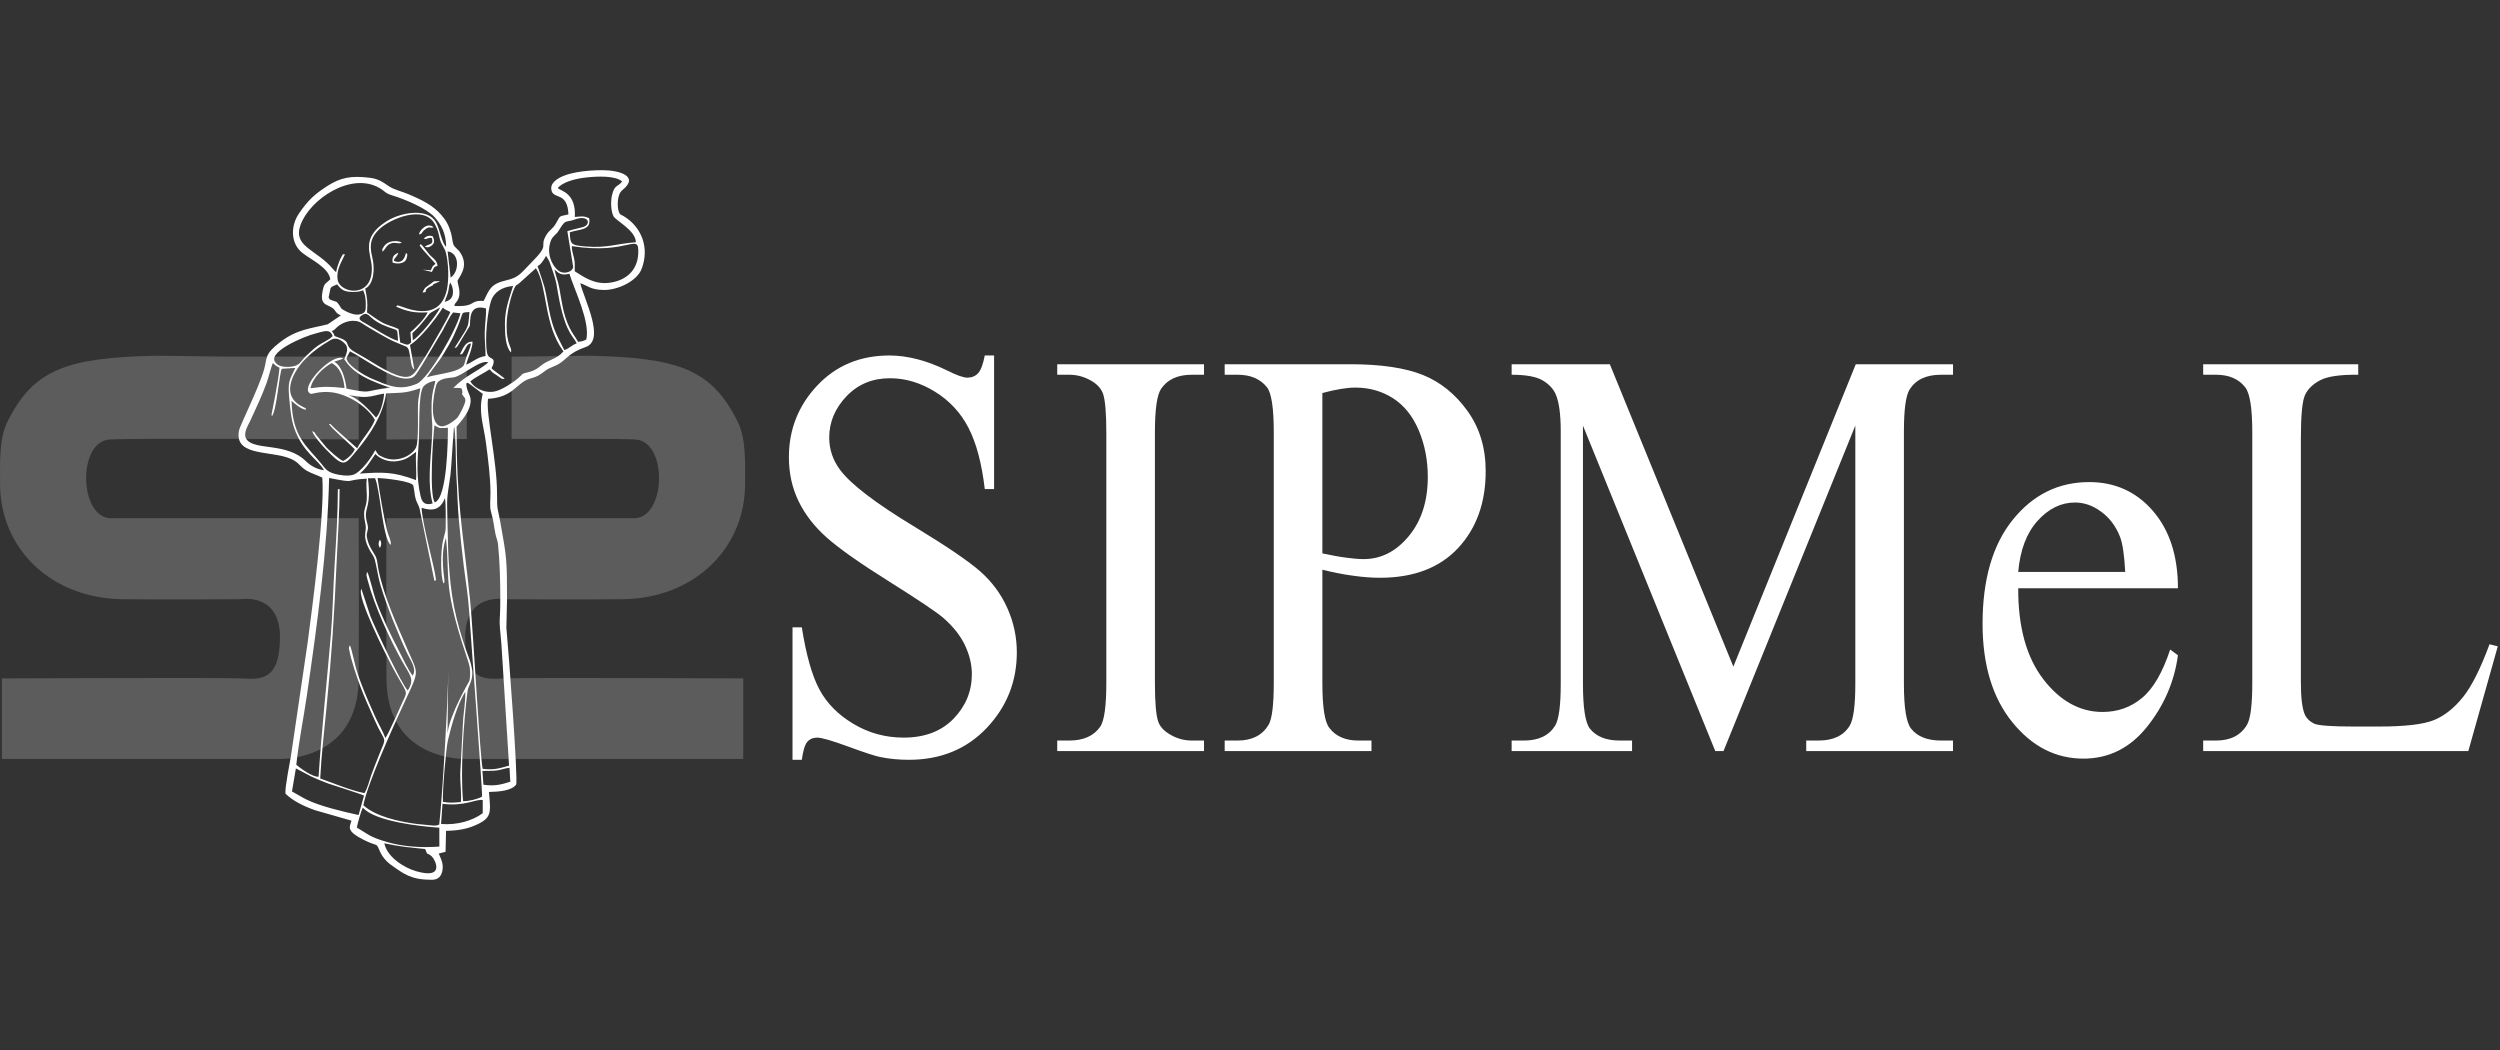 <?xml version="1.0" encoding="UTF-8"?>
<svg width="743.07px" height="312.08px" style="enable-background:new 0 0 743.068 312.085" version="1.1" viewBox="0 0 743.07 312.08" xml:space="preserve" xmlns="http://www.w3.org/2000/svg">
<rect x="0" y="0" width="743.07" height="312.08" fill="#333333" stroke="none"/>
<style type="text/css">
	.st0{opacity:0.2;fill-rule:evenodd;clip-rule:evenodd;fill:#FFFFFF;}
	.st1{fill-rule:evenodd;clip-rule:evenodd;fill:#FFFFFF;}
	.st2{fill:#FFFFFF;}
</style>

<path class="st0" d="m106.61 106h-38.857l-21.07-0.274c-26.817 0.547-36.782 3.985-44.535 19.771-2.446 4.979-2.133 12.118-2.132 18.262 0.004 19.411 15.259 34.106 36.405 34.346 12.04 0.137 34.889 0 34.889 0s11.903-2.189 11.903 11.219c0 13.408-6.02 12.587-11.767 12.314s-70.873 0-70.873 0v23.943h82.092s23.807 1.095 23.943-23.807 0-47.75 0-47.75h-73.608c-9.518 0-10.078-22.809-0.41-23.396 7.915-0.481 74.019 0 74.019 0z" style="stroke-width:.676"/>
<path class="st0" d="m114.87 106h23.853v24.489c-13.233 0.061-23.853 0.139-23.853 0.139zm37.193 0h1.664l21.07-0.274c26.817 0.547 36.782 3.985 44.535 19.771 2.446 4.979 2.133 12.118 2.132 18.262-4e-3 19.411-15.259 34.106-36.405 34.346-12.04 0.137-34.889 0-34.889 0s-11.903-2.189-11.903 11.219c0 13.408 6.02 12.587 11.767 12.314s70.873 0 70.873 0v23.943h-82.093s-23.807 1.095-23.943-23.807c-0.137-24.902 0-47.75 0-47.75h73.608c9.518 0 10.078-22.809 0.41-23.396-3.721-0.226-20.301-0.239-36.826-0.191v-24.437z" style="stroke-width:.676"/>
<path class="st1" d="m124.97 72.723c-0.049 0.083-0.672-0.126 0.584 1.337l3.896 4.349c-1.381 1.114-0.613 0.524-1.425 1.914l-2.378-0.165 2.715 0.666c0.196-0.393 0.545-1.133 0.606-1.206 0.507-0.599 0.371-0.206 1.073-0.635-0.164-1.706-1.571-2.338-2.505-3.458l-1.924-2.408c-0.98-1.035-0.41-0.483-0.642-0.395z" style="stroke-width:.676"/>
<path class="st1" d="m116.71 78.048c1.084 0.425 3.571 0.529 4.116-1.191 0.585-1.847-0.116-1.492-0.183-1.581-0.175 0.397-0.523 2.981-2.824 2.504-1.729-0.358 0.063-1.06 0.61-2.64-1.372 0.418-2.017 1.422-1.719 2.908z" style="stroke-width:.676"/>
<path class="st1" d="m126.03 70.966c0.87 0.328 0.767-0.337 2.288-0.272 0.203 0.71 0.377 1.225-0.193 1.734l-1.429 0.614c-0.067 0.027-0.167 0.08-0.222 0.103-0.055 0.023-0.147 0.072-0.218 0.114 0.254 0.118 1.003 0.662 2.226-0.443 0.868-0.784 0.528-1.734 0.094-2.63-0.546-0.103-1.264-0.304-2.122 0.303-0.481 0.34-0.159 0.116-0.424 0.478z" style="stroke-width:.676"/>
<path class="st1" d="m113.77 74.781c0.823-0.793 0.925-1.655 2.116-2.286 1.459-0.772 2.558 0.222 3.54-0.384-0.763-0.549-4.163-1.083-5.565 1.546-0.03 0.056-0.205 0.302-0.235 0.558-0.039 0.344 0.052 0.354 0.143 0.565z" style="stroke-width:.676"/>
<path class="st1" d="m125.6 86.924c1.953 0.004-0.192-0.628 2.344-1.771 1.931-0.87-0.433-0.272 2.006-1.164 0.885-0.324 0.48-0.213 0.756-0.424l-1.706 0.036-2.638 1.958c-0.354 0.509-0.569 0.835-0.76 1.365z" style="stroke-width:.676"/>
<path class="st1" d="m124.53 69.657c1.097-0.07 0.496-0.461 1.89-1.521 1.379-1.048 1.496-0.143 2.44-0.589-1.872-1.633-4.16 0.927-4.331 2.11z" style="stroke-width:.676"/>
<path class="st1" d="m112.91 162.81c0.497-0.687 0.537-1.788 0-2.387-0.499 0.806-0.491 1.732 0 2.387z" style="stroke-width:.676"/>
<path class="st2" d="m295.47 105.66v39.71h-2.765c-0.896-7.63-2.509-13.699-4.839-18.207-2.33-4.508-5.658-8.093-9.986-10.751-4.301-2.659-8.756-3.988-13.364-3.988-5.224 0-9.524 1.792-12.93 5.375-3.405 3.583-5.121 7.688-5.121 12.254 0 3.497 1.075 6.705 3.225 9.595 3.123 4.219 10.497 9.885 22.173 16.936 9.524 5.78 16.027 10.202 19.51 13.266 3.482 3.092 6.17 6.705 8.039 10.895 1.869 4.19 2.817 8.554 2.817 13.151 0 8.698-2.995 16.185-8.961 22.485-5.991 6.3-13.697 9.451-23.094 9.451-2.97 0-5.735-0.26-8.347-0.78-1.562-0.29-4.761-1.33-9.653-3.122-4.865-1.792-7.963-2.688-9.269-2.688-1.254 0-2.253 0.434-2.97 1.271-0.717 0.868-1.254 2.63-1.613 5.317h-2.765v-39.363h2.765c1.305 8.237 3.047 14.422 5.249 18.497 2.202 4.104 5.582 7.514 10.114 10.202 4.532 2.717 9.499 4.075 14.902 4.075 6.248 0 11.214-1.878 14.824-5.607 3.636-3.757 5.453-8.18 5.453-13.266 0-2.832-0.692-5.693-2.049-8.583-1.383-2.89-3.507-5.578-6.401-8.092-1.946-1.705-7.298-5.29-16.027-10.78-8.731-5.463-14.953-9.854-18.64-13.121-3.687-3.266-6.503-6.907-8.398-10.837-1.92-3.959-2.868-8.324-2.868-13.063 0-8.237 2.817-15.346 8.423-21.3 5.607-5.954 12.776-8.931 21.43-8.931 5.429 0 11.164 1.502 17.231 4.48 2.817 1.417 4.788 2.11 5.94 2.11 1.305 0 2.381-0.434 3.2-1.3 0.819-0.896 1.485-2.629 1.997-5.288h2.767zm62.396 114.45v3.122h-43.628v-3.122h3.609c4.224 0 7.271-1.387 9.191-4.132 1.203-1.82 1.792-6.156 1.792-13.034v-74.392c0-5.809-0.333-9.653-0.972-11.503-0.512-1.417-1.536-2.63-3.098-3.641-2.202-1.358-4.506-2.024-6.912-2.024h-3.609v-3.122h43.628v3.122h-3.662c-4.148 0-7.169 1.387-9.064 4.132-1.254 1.82-1.869 6.156-1.869 13.034v74.392c0 5.809 0.333 9.653 0.972 11.503 0.486 1.415 1.536 2.63 3.149 3.641 2.151 1.358 4.404 2.024 6.81 2.024zm35.178-50.78v33.612c0 7.225 0.691 11.705 2.1 13.439 1.895 2.485 4.763 3.729 8.603 3.729h3.891v3.122h-43.629v-3.122h3.84c4.301 0 7.4-1.59 9.242-4.74 0.999-1.734 1.511-5.895 1.511-12.427v-74.392c0-7.225-0.666-11.705-2.022-13.439-1.971-2.486-4.865-3.729-8.731-3.729h-3.84v-3.122h37.33c9.115 0 16.283 1.069 21.558 3.178 5.249 2.11 9.679 5.693 13.288 10.722 3.611 5.029 5.402 10.982 5.402 17.861 0 9.393-2.739 17.024-8.219 22.89-5.48 5.866-13.211 8.815-23.223 8.815-2.457 0-5.094-0.202-7.937-0.607-2.866-0.374-5.913-0.98-9.165-1.79zm0-4.856c2.637 0.578 4.992 1.012 7.041 1.271 2.024 0.29 3.789 0.434 5.224 0.434 5.197 0 9.653-2.283 13.415-6.82 3.764-4.537 5.658-10.405 5.658-17.6 0-4.971-0.896-9.595-2.688-13.844-1.792-4.249-4.353-7.427-7.63-9.537-3.303-2.11-7.041-3.179-11.214-3.179-2.561 0-5.811 0.549-9.806 1.619zm116.78 58.756-39.326-96.731v76.79c0 7.081 0.691 11.503 2.049 13.266 1.869 2.37 4.839 3.554 8.909 3.554h3.636v3.122h-35.794v-3.122h3.662c4.353 0 7.425-1.474 9.269-4.422 1.101-1.82 1.665-5.954 1.665-12.398v-75.085c0-5.087-0.512-8.786-1.51-11.041-0.717-1.647-2.024-3.005-3.917-4.132-1.92-1.098-4.967-1.647-9.166-1.647v-3.122h29.187l36.715 89.882 36.383-89.882h28.907v3.122h-3.56c-4.43 0-7.528 1.474-9.371 4.422-1.101 1.82-1.665 5.954-1.665 12.398v75.085c0 7.081 0.717 11.503 2.126 13.266 1.869 2.37 4.839 3.554 8.909 3.554h3.558v3.122h-43.629v-3.122h3.66c4.404 0 7.476-1.474 9.269-4.422 1.101-1.82 1.665-5.954 1.665-12.398v-76.79l-39.173 96.731zm90.048-48.38c-0.051 11.474 2.433 20.461 7.425 26.993 4.992 6.503 10.882 9.769 17.641 9.769 4.481 0 8.398-1.388 11.726-4.162 3.329-2.746 6.119-7.571 8.372-14.393l2.304 1.705c-1.05 7.803-4.097 14.885-9.14 21.214-5.045 6.329-11.368 9.508-18.946 9.508-8.244 0-15.311-3.612-21.174-10.866-5.862-7.254-8.807-16.993-8.807-29.219 0-13.236 3.021-23.583 9.038-30.982 6.017-7.427 13.57-11.127 22.659-11.127 7.681 0 14.005 2.861 18.946 8.583 4.941 5.722 7.426 13.381 7.426 22.976zm0-4.856h31.799c-0.256-4.971-0.768-8.468-1.562-10.491-1.254-3.151-3.123-5.636-5.607-7.427-2.457-1.82-5.045-2.717-7.758-2.717-4.148 0-7.86 1.82-11.138 5.463-3.278 3.642-5.173 8.7-5.735 15.173zm140.08 21.503 2.457 0.607-8.756 31.127h-78.807v-3.122h3.815c4.301 0 7.373-1.561 9.217-4.71 1.05-1.792 1.562-5.954 1.562-12.456v-74.392c0-7.168-0.692-11.647-2.1-13.439-1.946-2.486-4.839-3.729-8.679-3.729h-3.815v-3.122h46.086v3.122c-5.402-0.058-9.191 0.491-11.393 1.676-2.177 1.156-3.662 2.659-4.455 4.422-0.794 1.792-1.203 6.069-1.203 12.803v72.483c0 4.71 0.409 7.919 1.203 9.681 0.588 1.214 1.536 2.081 2.792 2.659 1.229 0.549 5.146 0.839 11.726 0.839h7.425c7.835 0 13.313-0.636 16.463-1.937 3.149-1.3 6.042-3.612 8.654-6.907 2.585-3.295 5.195-8.498 7.807-15.607z" style="stroke-width:1.311"/>
<path class="st1" d="m114.23 250.65c4.459 0.991 7.503 1.221 12.136 1.704 0.961 2.369 0.302 0.701 1.974 2.201 0.962 0.864 4.137 6.946-4.682 4.387-3.688-1.07-8.603-4.252-9.428-8.292zm-8.171-4.681c0.201-1.192 1.315-5.091 1.797-5.915 3.571 4.124 17.114 5.578 22.725 5.966l9e-3 5.605c-5.113 0.384-10.588 0.086-15.468-1.332-5.296-1.538-5.459-2.205-9.062-4.324zm25.462-7.06c6.614 0.862 9.895-1.471 11.961-1.115l2e-3 3.904c-2.953 2.206-7.533 3.606-12.384 3.214l0.42-6.003zm-43.586-10.452c0.043-0.013 0.115-5e-3 0.134-2e-3l4.452 2.345c1.666 0.753 3.258 1.442 5.065 2.1 1.481 0.54 10.076 3.189 10.614 3.578l-1.615 5.767c-4.287-0.912-11.576-2.646-15.472-4.592-1.563-0.781-2.849-1.613-4.33-2.416l1.153-6.781zm55.449 0.697c1.524-0.095 2.865 0.055 4.435-0.172 1.264-0.183 2.494-0.699 3.624-0.766l0.233 4.13c-2.679 0.833-4.555 1.39-7.988 0.895zm-11.724 9.19c-0.23-2.582 0.897-15.81 1.475-18.29 1.104-4.734 2.878-10.814 5.153-14.432 0.16 1.913-0.412 5.746-0.609 7.906l-0.882 16.364c-0.061 2.417 0.433 6.474 0.183 8.499-2.095 0.154-3.195 0.326-5.321-0.047zm5.981-0.218c-0.841-8.809 0.16-23.78 1.35-32.863 0.244-1.861 2.689-3.643 0.433-9.615-1.459-3.86-2.661-7.668-3.68-11.772-2.273-9.156-2.557-18.328-2.732-28.151-0.159-8.937-0.303-6.306 0.87-14.509 0.279-1.95 0.916-14.035 1.076-14.32 0.532 0.845 0.525 11.979 0.662 14.056 0.312 4.75 0.362 9.456 0.817 14.173 0.426 4.418 0.871 8.923 1.438 13.4 0.573 4.523 1.296 8.77 1.573 13.249 0.358 5.82 4.069 54.357 3.826 55.002-1.145 0.707-3.994 1.413-5.633 1.351zm-49.569-10.811c0.674-6.512 2.165-13.908 3.135-20.572 3.095-21.262 6.12-43.114 6.616-64.671 8.697 1.677 3.921 0.589 11.186 0.195-0.216 1.581-0.032 3.257 0.026 4.869 0.156 4.31-1.588 3.562-0.42 8.601 0.565 2.437-1.196 3.138 1.202 7.668 0.601 1.137 1.338 1.92 1.6 2.968 0.661 2.644 0.948 5.138 1.723 7.727 1.771 5.913 5.294 14.66 8.011 20.355 0.872 1.827 2.811 4.325 1.495 6.386-1.317-1.694-2.899-5.113-3.926-7.123-2.63-5.152-4.942-9.706-7.002-15.32-0.697-1.898-1.858-7.052-2.531-8.356-0.266 0.392-0.114-0.144-0.21 0.597-0.097 0.755-0.043 0.17 0.025 0.667 0.046 0.335 0.216 0.897 0.289 1.185 1.905 7.454 6.74 17.883 10.366 24.312 2.208 3.915 3.675 5.052 1.556 8.43-1.737-1.526-9.862-18.905-11.113-22.073l-2.683-8.121c-1.558 2.188 7.623 20.198 8.959 22.74 4.601 8.752 5.023 7.102 3.389 10.617-0.465 1-4.496 10.243-5.234 10.961-0.743-2.109-2.089-4.256-3.12-6.587-2.047-4.631-3.843-8.576-5.401-13.485-0.51-1.608-1.421-6.264-1.978-7.441-0.545 0.662-0.254 1.118-0.185 1.511 0.465 2.68 2.165 7.72 3.068 10.171 1.353 3.675 2.978 7.196 4.517 10.67 3.178 7.175 3.712 4.009 1.123 10.475-0.734 1.833-1.444 3.599-2.157 5.577-0.637 1.769-1.143 4.062-2.069 5.492-4.384-0.868-9.177-2.984-13.149-4.35 0.333-6.696 1.2-14.332 1.87-21.053 1.481-14.864 2.339-27.982 2.991-42.869 0.318-7.258 0.892-14.909 0.89-22.16l-0.512 0.143c0 7.122-0.505 15.09-0.941 22.047-0.447 7.138-0.554 14.461-1.153 21.478-1.198 14.019-2.726 27.998-3.631 41.888-1.742 0.194-5.686-2.708-6.62-3.547zm19.924 12.027c1.225-6.356 8.372-22.192 11.469-28.954 5.361-11.705 5.106-9.347 1.579-17.556-3.151-7.333-6.874-15.277-8.603-23.727-0.213-1.042-0.249-2.365-0.647-3.405-0.434-1.133-1.993-2.844-2.605-5.399-0.453-1.894 0.028-1.763 0.171-3.203 0.097-0.981-0.488-2.206-0.583-3.366-0.262-3.187 1.592-3.126 0.586-11.567l2.114-0.028c1.543 3.321 2.19 17.659 4.623 19.823 0.352-0.906-0.759-3.018-1.074-4.328-1.098-4.568-2.134-10.895-2.8-15.544 2.266 0.064 10.219 0.934 10.626 2.265l0.299 1.675c0.346 3.276 1.02 3.327 1.54 5.06l4.434 21.582c0.636-0.687 0.609 1.004 0.318-1.339-0.369-2.964-3.894-15.514-4.144-20.396 3.459 1.105 5.576 0.524 6.975-2.899 0.247 1.816 0.197 4.901 0.218 6.831 0.041 3.71-0.195 3.026-0.881 6.12-0.575 2.595-0.778 10.045 0.197 12.441 0.266-0.295 0.38-0.15 0.232-1.517-0.066-0.603-0.164-1.218-0.224-1.856-0.109-1.162-0.197-2.452-0.195-3.735 2e-3 -2.595 0.243-4.175 0.908-6.481 0.706 5.628 0.297 11.351 1.244 17.094 1.573 9.553 5.613 19.722 5.836 21.344 0.164 1.187 0.197 3.072-0.091 4.114-0.032 0.118-5.915 9.968-6.502 15.637l0.225-19.348c0 8.356-1.745 38.135-2.685 46.389-0.076 0.048-0.179 0.086-0.249 0.107-0.07 0.022-0.166 0.073-0.253 0.095l-0.537 0.114c-6e-3 6.8e-4 -0.791-5e-3 -0.859-7e-3l-4.717-0.464c-5.283-0.664-12.299-2.225-15.945-5.57zm3.586-104.41c1.181 1.317 3.713 2.535 6.45 2.14 3.147-0.453 3.816-1.532 5.651-2.778-0.23 2.778 0.196 6.092-0.032 8.411-6.863-2.603-10.104-2.371-16.715-1.943 2.161-1.841 2.828-3.249 4.647-5.83zm17.648 14.406c-1.685-2.236-0.568-19.219-0.089-22.906 1.788 1.025 1.481 0.824 3.993 0.704-6.8e-4 3.795-0.199 20.807-3.904 22.203zm-25.633-31.842c1.716 0.051 3.053 0.6 5.313 0.472 1.879-0.107 3.368-0.707 5.253-0.985-0.085 2.133-1.154 6.048-2.401 7.106-1.786-1.942-5.154-5.836-8.165-6.593zm-11.307-2.108c0.654-3.244 3.922-6.191 6.299-7.467 2.329 1.148 3.481 3.899 3.821 7.421-4.191-0.447-5.938-0.533-10.121 0.047zm47.438 62.996c-2.215-21.269-4.021-28.591-4.021-51.577 0.175-0.372 5.64-5.553 3.814-9.425-0.232-0.491-2.153-5.008 0.22-3.138l3.753 2.827c-1.408 5.318 0.264 9.264 0.956 14.599 0.597 4.598 1.338 10.239 1.338 14.897 0 2.013-0.271 3.963 0.11 5.357 1.045 3.819 0.764 3.969 1.394 6.919 0.259 1.215 0.598 1.638 0.758 3.194 0.518 5.031 0.651 10.925 0.651 16.029 0 8.162-0.585 4.168 0.332 13.385l2.273 36.118c-3.469 0.985-4.526 1.263-7.826 0.962-0.706-1.815-2.893-41.887-3.753-50.146zm-11.134-28.731c-2.378 0.653-3.184-0.39-3.606-2.268-1.255-5.586-0.956-10.547-0.514-16.102 0.266-3.343-0.203-13.914 1.286-16.249 0.535-0.838 2.278-1.715 3.635-1.85-0.174 1.244-0.664 2.535-0.874 3.987-0.237 1.637-0.282 3.117-0.257 4.769 0.081 5.131 0.473 2.768 0.05 9.405-0.371 5.827-1.286 12.699 0.28 18.307zm6.493-46.22c1.121-0.416 0.297 0.086 1.002-0.699l3.551-5.884c0.295-1.009-0.727-6.733 4.8-5.186 0.144 2.01-0.331 4.86-0.365 7.082-0.038 2.522 0.249 4.759 0.241 7.067-2.732 0.42-3.8 1.924-5.816 2.563 0.551-1.753 2.03-5.113 1.948-6.83-1.878-0.066-2.605 1.35-3.76 3.814 0.864-0.203 0.523 0.272 1.671-1.782 0.537-0.96 0.604-1.281 1.596-1.525-0.02 1.058-1.015 3.079-1.409 4.295-0.756 2.332-0.293 2.363-2.304 3.421-1.969 1.036-7.142 1.625-9.382 2.386 0.939-1.356 2.221-3.02 3.42-4.627 1.097-1.47 2.027-3.126 3.093-4.921 0.996-1.678 1.809-3.46 2.622-5.403 0.445-1.063 0.72-1.822 1.076-2.934 0.536-1.674 0.49-1.318 2.458-1.527-0.295 2.876-0.028 3.733-1.458 5.962zm-38.789 36.334c-2.32-0.293-4.193-1.517-5.389-2.698-5.619-5.546-14.876-3.184-17.474-6.302-1.442-1.731 0.244-4.158 0.994-5.789 1.777-3.864 3.338-7.146 4.835-11.198 0.561-1.519 1.303-4.769 1.859-5.889 0.675 0.671 0.917 0.92 1.955 1.412-0.249 3.57-2.361 13.852-2.361 13.856-2e-3 0.213 0.036 0.372 0.12 0.55 1.427-1.763 2.165-12.777 2.932-14.088l4.004-0.256c-1.627 3.504-2.264 3.899-1.835 8.589 0.273 2.989 0.556 6.503 1.464 9.158 2.538 7.419 7.27 9.524 8.895 12.656zm38.461-24.501c1.815 0.226 2.547-0.467 2.677 1.172 0.084 1.059-0.528 0.018 0.291 1.302 0.246 0.386 0.503 0.435 0.598 1.107 0.14 1-1.871 4.707-2.334 5.273-0.187 0.229-3.174 2.907-4.936 2.574-3.7-0.699-2.175-9.469-1.436-12.107 0.645-2.3 3.727-2.169 5.288-2.432 2.534-0.428 8.187-5.565 10.22-4.394-4.187 3.333-6.184 3.468-10.369 7.505zm-43.777 6.512c-0.184-0.661 0.105-0.244-1.615-1.203-6.207-3.46-1.891-10.673 1.704-14.169 2.214-2.152 4.208-3.58 7.254-5.372 1.538-0.904 3.028-0.025 4.101 1.029 1.456 1.43 0.456 3.267-0.105 4.702 1.54 2.343 3.142 3.716 5.878 5.277 1.763 1.006 5.622 2.54 7.784 3.175-8.518 1.002-4.853 1.881-12.977 0.303-0.489-3.622-1.6-6.871-3.669-8.007l2.142-0.713c0.481-0.209 0.278-0.113 0.52-0.322-3.319-1.464-12.266 7.899-10.185 10.191 0.743 0.764 0.672 0.266 2.97-0.028 3.33-0.426 5.949 0.135 8.978 1.555 3.087 1.447 6.321 4.097 7.654 6.608-1.01 2.882-4.135 5.982-5.236 8.45l-6.379-5.663c-0.427-0.374-0.601-0.591-1.02-0.982-0.935-0.872-0.028-0.425-0.975-0.608 0.247 0.933 5.91 5.684 7.643 7.545-0.535 1.324-2.096 2.767-3.443 3.465-1.156-0.358-4.154-3.172-5.003-4.036l-3.084-3.768c-0.599-0.838-0.078-0.601-1.151-1.073 0.476 1.497 3.005 4.281 3.881 5.193 5.751 5.978 5.699 5.017 9.626 0.303 3.804-4.567 7.588-10.421 8.486-16.705 5.183-0.257 5.512 6.8e-4 10.156-1.521-0.168 1.5-0.539 2.653-0.649 4.23-0.182 2.607 0.282 11.222-0.601 13.337-0.906 2.169-5.481 4.883-9.818 2.916-1.731-0.785-1.422-0.783-2.298-2.129-1.215 2.408-4.285 6.528-6.446 7.311-1.621 0.587-4.281 0.168-5.877-0.305-2.152-0.638-2.676-1.683-3.81-3.057-4.303-5.209-8.471-7.8-8.765-18.574 0.685 0.599 2.814 2.581 4.327 2.644zm7.889-21.887c-1.007 1.154-3.102 1.94-4.335 2.824-1.471 1.054-2.522 2.115-3.667 3.195-1.406 1.325-1.664 2.708-4.08 3.04-2.161 0.297-4.358 0.031-5.159-1.595-1.483-3.011 8.69-7.397 12.389-8.301 2.386-0.583 4.05-1.436 4.853 0.837zm9.783-3.764c-1.123-0.63-2.738-1.304-1.073-2.437 1.371-0.933 1.953-0.006 2.949 0.847 2.01 1.719 4.069 2.417 6.482 3.256 1.204 0.418 1.093 0.117 1.286 3.516-2.189-0.485-7.356-3.898-9.645-5.182zm11.986 16.413c2.643 0 2.747-0.87 4.738-3.898l6.207-10.404c0.923-1.656 1.952-4.005 3.087-5.369l2.184 0.256c-1.154 4.973-9.561 19.474-12.932 20.925-5.288 2.276-8.709 0.461-13.373-1.489-2.046-0.855-6.605-3.537-7.377-5.507-0.281-0.718-0.224-0.385 0.134-1.262l0.723-1.365c3.852 1.952 12.122 8.113 16.608 8.113zm1.224-9.993c2.238-1.296 5.961-5.726 7.684-8.071 0.904-1.23 1.384-1.97 2.095-3.055 0.677 0.761 1.193 0.705 2.21 1.31-0.48 1.46-4.756 8.759-5.811 10.554-1.07 1.821-2.023 3.378-3.072 4.948-1.083 1.621-1.965 3.793-4.33 3.793-3.36 0-8.793-3.66-12.182-5.681-1.018-0.607-1.875-1.096-2.911-1.676-3.582-2.007-0.884-2.933-4.63-4.238-2.434-0.848-0.887-0.389-2.299-2 0.991-0.599 0.476-0.101 1.297-0.931 2.086-2.106 5.584-2.822 7.645-1.43 0.877 0.593 1.569 0.993 2.478 1.538 1.765 1.058 3.473 2.054 5.457 3.119 1.01 0.542 1.847 0.898 2.952 1.357l2.247 0.918c0.985 0.536 0.905 1.623 1.3 3.555 0.203 0.993 0.21 1.863 0.601 2.603 0.362 0.685-0.028 0.127 0.553 0.633zm0.712-3.515c0.72-0.779 1.274-1.167 2.034-2.042 4.625-5.327 1.649-2.935 6.247-5.634-1.004 2.324-6.494 9.04-8.152 9.758zm-17.685-12.264c1.258 0 2.025-0.061 3.028-0.5 0.528 0.971 0.804 2.466 0.804 3.887 0 2.092 0.101 2.937-1.944 3.312-1.19 0.218-2.798-0.349-3.779-0.846-2.145-1.085-1.308-0.876-2.496-2.376-0.597-0.754-0.372-0.434-1.444-0.844-1.199-0.458-0.88-0.17-1.382-1.006-0.001-0.005 0.51-2.576 0.547-2.659 0.302-0.696 1.301-0.857 1.992-1.216 1.202 1.551 2.006 2.248 4.673 2.248zm27.29 2.978c0.228-0.885 0.712-1.803 0.986-2.82 0.23-0.856 0.317-2.33 0.646-2.932 0.65 0.893 1.041 2.483 0.71 3.737-0.328 1.248-1.186 1.62-2.342 2.015zm18.417 6.422c0-2.847 1.191-8.106 2.269-10.437 0.615-1.329 0.528-0.697 1.544-1.615l4.887-4.4c3.537 5.705 2.174 16.558 8.182 24.722-1.935 2.324-4.51 2.462-6.605 4.189-0.993 0.819-1.998 1.523-3.511 1.913-2.767 0.712-1.562 0.33-3.318 1.842-1.269 1.093-4.609 3.435-6.923 3.951-3.491 0.779-6.699-1.578-7.301-2.985 1.556-1.317 4.127-2.5 5.73-3.575 0.825 1.006 0.925 1.022 2.105 1.763 0.892 0.56 1.61 1.471 2.339 0.953l-3.822-2.878c0.126-1.516 4e-3 0.053 0.353-1.055 0.881-2.792-1.302-1.358-1.744-3.656-0.79-4.097 0.146-12.323 1.18-15.485 0.839-2.568 3.309-4.159 6.549-4.417-1.141 3.688-2.429 6.849-2.429 11.168 0 2.701 0.064 6.767 1.768 8.544 0.38-0.699-0.44-1.92-0.754-3.21-0.524-2.156-0.501-3.253-0.501-5.334zm21.223 5.43c-0.765-1.403-1.716-2.45-2.644-4.428-1.81-3.858-2.184-7.446-2.905-11.442-0.372-2.063-1.087-3.766-1.469-5.621 1.3 1.103 2.001 1.89 4.441 1.248 1.519 4.914 6.205 14.243 5.034 19.542-0.856 0.472-1.192 0.556-2.457 0.702zm-9.495-25.56 0.925 1.587c0.206 0.574 0.401 1.125 0.599 1.676 1.954 5.44 1.41 5.219 2.488 10.384 2.025 9.699 4.162 10.217 5.065 12.378-1.622 0.579-2.106 1.512-3.676 1.984-2.16-4.276-3.386-6.133-4.536-12.038-1.649-8.467-0.804-4.993-3.408-12.932 0.896-0.278 1.983-2.03 2.544-3.039zm-29.281-1.319c3.603 0.44 3.541 6.053 0.9 7.79zm36.898-1.572c16.947 2.726 20.024-4.321 19.773 2.123-0.209 5.385-3.968 8.246-8.729 8.795-4.412 0.508-7.481-1.761-10.157-3.436-0.032-1.646 0.151-2.434-0.244-4.048-0.355-1.453-0.556-1.825-0.643-3.435zm-61.384 12.636c2.555-1.254 2.977-5.914 2.076-9.379-1.063-4.089-0.053-6.247 2.205-8.368 3.205-3.012 13.258-7.277 16.418-1.39 1.037 1.931 1.004 2.489 1.509 4.503 0.403 1.606 1.426 2.484 1.823 4.174 0.716 3.047 0.894 7.634 0.251 10.715-2.198 10.524-13.171 5.026-14.135 4.87-1.016-0.165-0.37-0.316-0.954 0.246 3.162 1.353 5.253 1.933 9.35 1.687-0.787 1.941-3.686 4.71-5.101 5.913l0.218 2.993c-1.067 1.087-1.21 0.714-3.268 0.039l-0.495-4.006c-1.773-0.855-3.316-1.039-5.101-2.065-1.728-0.992-2.912-1.986-4.259-2.836 0.228-3.455 0.034-4.006-0.537-7.096zm61.8-6.509c0 1.346-2.29 2.29-3.925 1.46-1.578-0.801-3.861-4.16-3.056-7.967 0.476-2.251 1.214-2.458 2.199-3.543 0.697-0.768 1.641-2.95 2.664-3.312 0.761-0.269 1.425-0.222 2.3-0.566 4.582-1.796 5.256 1.425 2.756 2.142-1.65 0.473-2.856 0.64-4.662 1.235zm-70.441 1.599c-0.637-0.474-0.08-0.017-0.599-0.536-0.04-0.04-0.368-0.409-0.45-0.504-4.89-5.726-11.879-6.514-9.543-12.968 2.778-7.674 15.081-15.88 23.482-10.972 1.965 1.148 1.46 1.486 4.033 2.271 3.705 1.13 10.012 3.825 12.28 6.33 1.968 2.175 3.476 4.847 3.496 8.88-1.34-1.199-1.861-5.212-3.039-7.333-2.392-4.307-10.346-3.011-14.697-0.257-7.822 4.95-4.577 9.599-4.379 13.51 0.48 9.523-9.408 8.013-10.126 3.936-0.538-3.049 1.208-5.432 2.159-7.624-0.86 0.045-0.303-0.506-1.083 0.783-0.294 0.486-0.443 0.921-0.632 1.387-0.368 0.914-0.731 2.026-0.902 3.097zm65.855-24.97c1.508-1.821 5.253-2.804 8.449-3.151 3.305-0.359 8.538-0.612 10.71 1.174-1.283 1.727-2.261 0.822-3.034 4.125-0.413 1.766-0.352 4.59 0.437 6.201 0.637 1.3 6.667 4.253 6.675 7.757-5.713 0.383-8.507 1.788-14.825 1.255-4.313-0.364-4.739-0.478-4.821-4.222 3.048-0.989 6.438-0.556 5.749-4.164-1.507-0.752-2.225-0.574-4.251-0.386 0.395-7.154-4.112-7.686-5.088-8.588zm3.184 7.83c-3.043 0.691-2.296 0.229-3.682 2.622-1.064 1.835-1.945 1.942-2.855 3.437-2.392 3.929 1.432 2.358-4.56 8.331-3.018 3.008-3.501 4.315-7.389 5.202-4.583 1.046-4.979 2.624-6.722 6.136-4.352-0.318-2.026 1.777-8.651 1.484-0.03-0.804 0.451-0.857 0.94-1.717 1.231-2.167-0.067-4.98-0.037-5.687 0.036-0.846 3.88-4.302 0.589-8.763-0.575-0.781-1.521-1.306-1.838-2.168-0.262-0.708-0.408-2.362-0.685-3.326-0.662-2.294-1.469-3.775-2.898-5.401-2.45-2.791-5.532-4.387-9.85-6.195-1.9-0.795-4.21-1.311-5.701-2.31-1.734-1.162-3.021-2.213-5.722-2.54-5.492-0.666-8.62-0.105-12.643 2.476-3.88 2.489-5.739 4.321-8.309 8.021-2.765 3.979-2.452 9.158 0.893 11.804 2.687 2.126 7.804 4.359 8.344 7.86-0.862 0.96-1.677 1.098-2.027 2.407-0.312 1.169-0.767 3.203-0.187 4.215 0.629 1.096 1.581 1.076 2.74 1.852 1.304 0.874 0.729 1.47 2.606 2.279l-3.898 2.637c-4.86 1.252-9.091 1.407-14.185 5.325-4.803 3.694-3.758 4.728-4.748 8.142-1.727 5.958-7.187 16.512-7.482 18.262-1.384 8.2 11.071 5.371 16.571 8.85 1.527 0.966 1.831 1.898 3.627 2.961 1.335 0.79 3.265 1.328 4.602 2.059 0.75 10.446-2.87 37.681-4.358 48.999l-4.956 33.666c-0.387 2.434-1.829 9.316-1.637 11.259 2.239 2.148 5.293 3.67 8.821 4.921l10.808 3.097c-0.511 1.889-1.77 2.966 3.603 5.696 4.071 2.068 3.728 0.731 4.665 3.051 0.244 0.604 0.612 1.304 0.883 1.704 0.74 1.097 1.555 1.94 2.523 2.633 3.941 2.823 6.057 4.489 12.217 4.489 2.007 0 2.895-1.164 3.169-2.984 0.299-1.982-0.556-3.366-1.127-4.818l2.023-0.512 0.143-6.22c3.122-0.087 5.811-0.441 8.449-1.558 5.295-2.243 4.859-3.77 4.298-10.009 2.978-0.057 6.815-0.373 8.098-2.216 0.597-1.18-2.21-39.46-2.911-46.545l0.195-8.574c0-11.799-0.114-12.329-1.953-22.66-0.86-4.826-1.021-3.192-1.021-8.839 0-9.536-3.38-23.742-2.676-28.022 7.84-0.444 8.425-5.015 12.761-6.092 1.993-0.495 2.985-1.268 4.307-2.29 1.156-0.893 2.861-1.257 4.189-2.117 2.205-1.428 2.981-3.241 7.723-4.874 6.017-2.072-0.439-14.209-1.565-18.994 2.092 0.655 3.068 2.017 7.158 2.017 4.053 0 9.668-2.642 11.05-6.189 2.505-6.433-0.076-12.581-5.234-15.706-1.111-0.673-1.131-0.363-1.507-1.354-0.483-1.269-0.63-5.093 1.016-6.406 5.281-4.212-1.011-5.951-5.898-5.951-4.486 0-11.595 0.601-14.358 3.447-0.612 0.631-1.108 1.537-0.72 2.77 0.76 2.411 4.735 0.287 4.978 6.928z" style="stroke-width:.676"/>

</svg>
